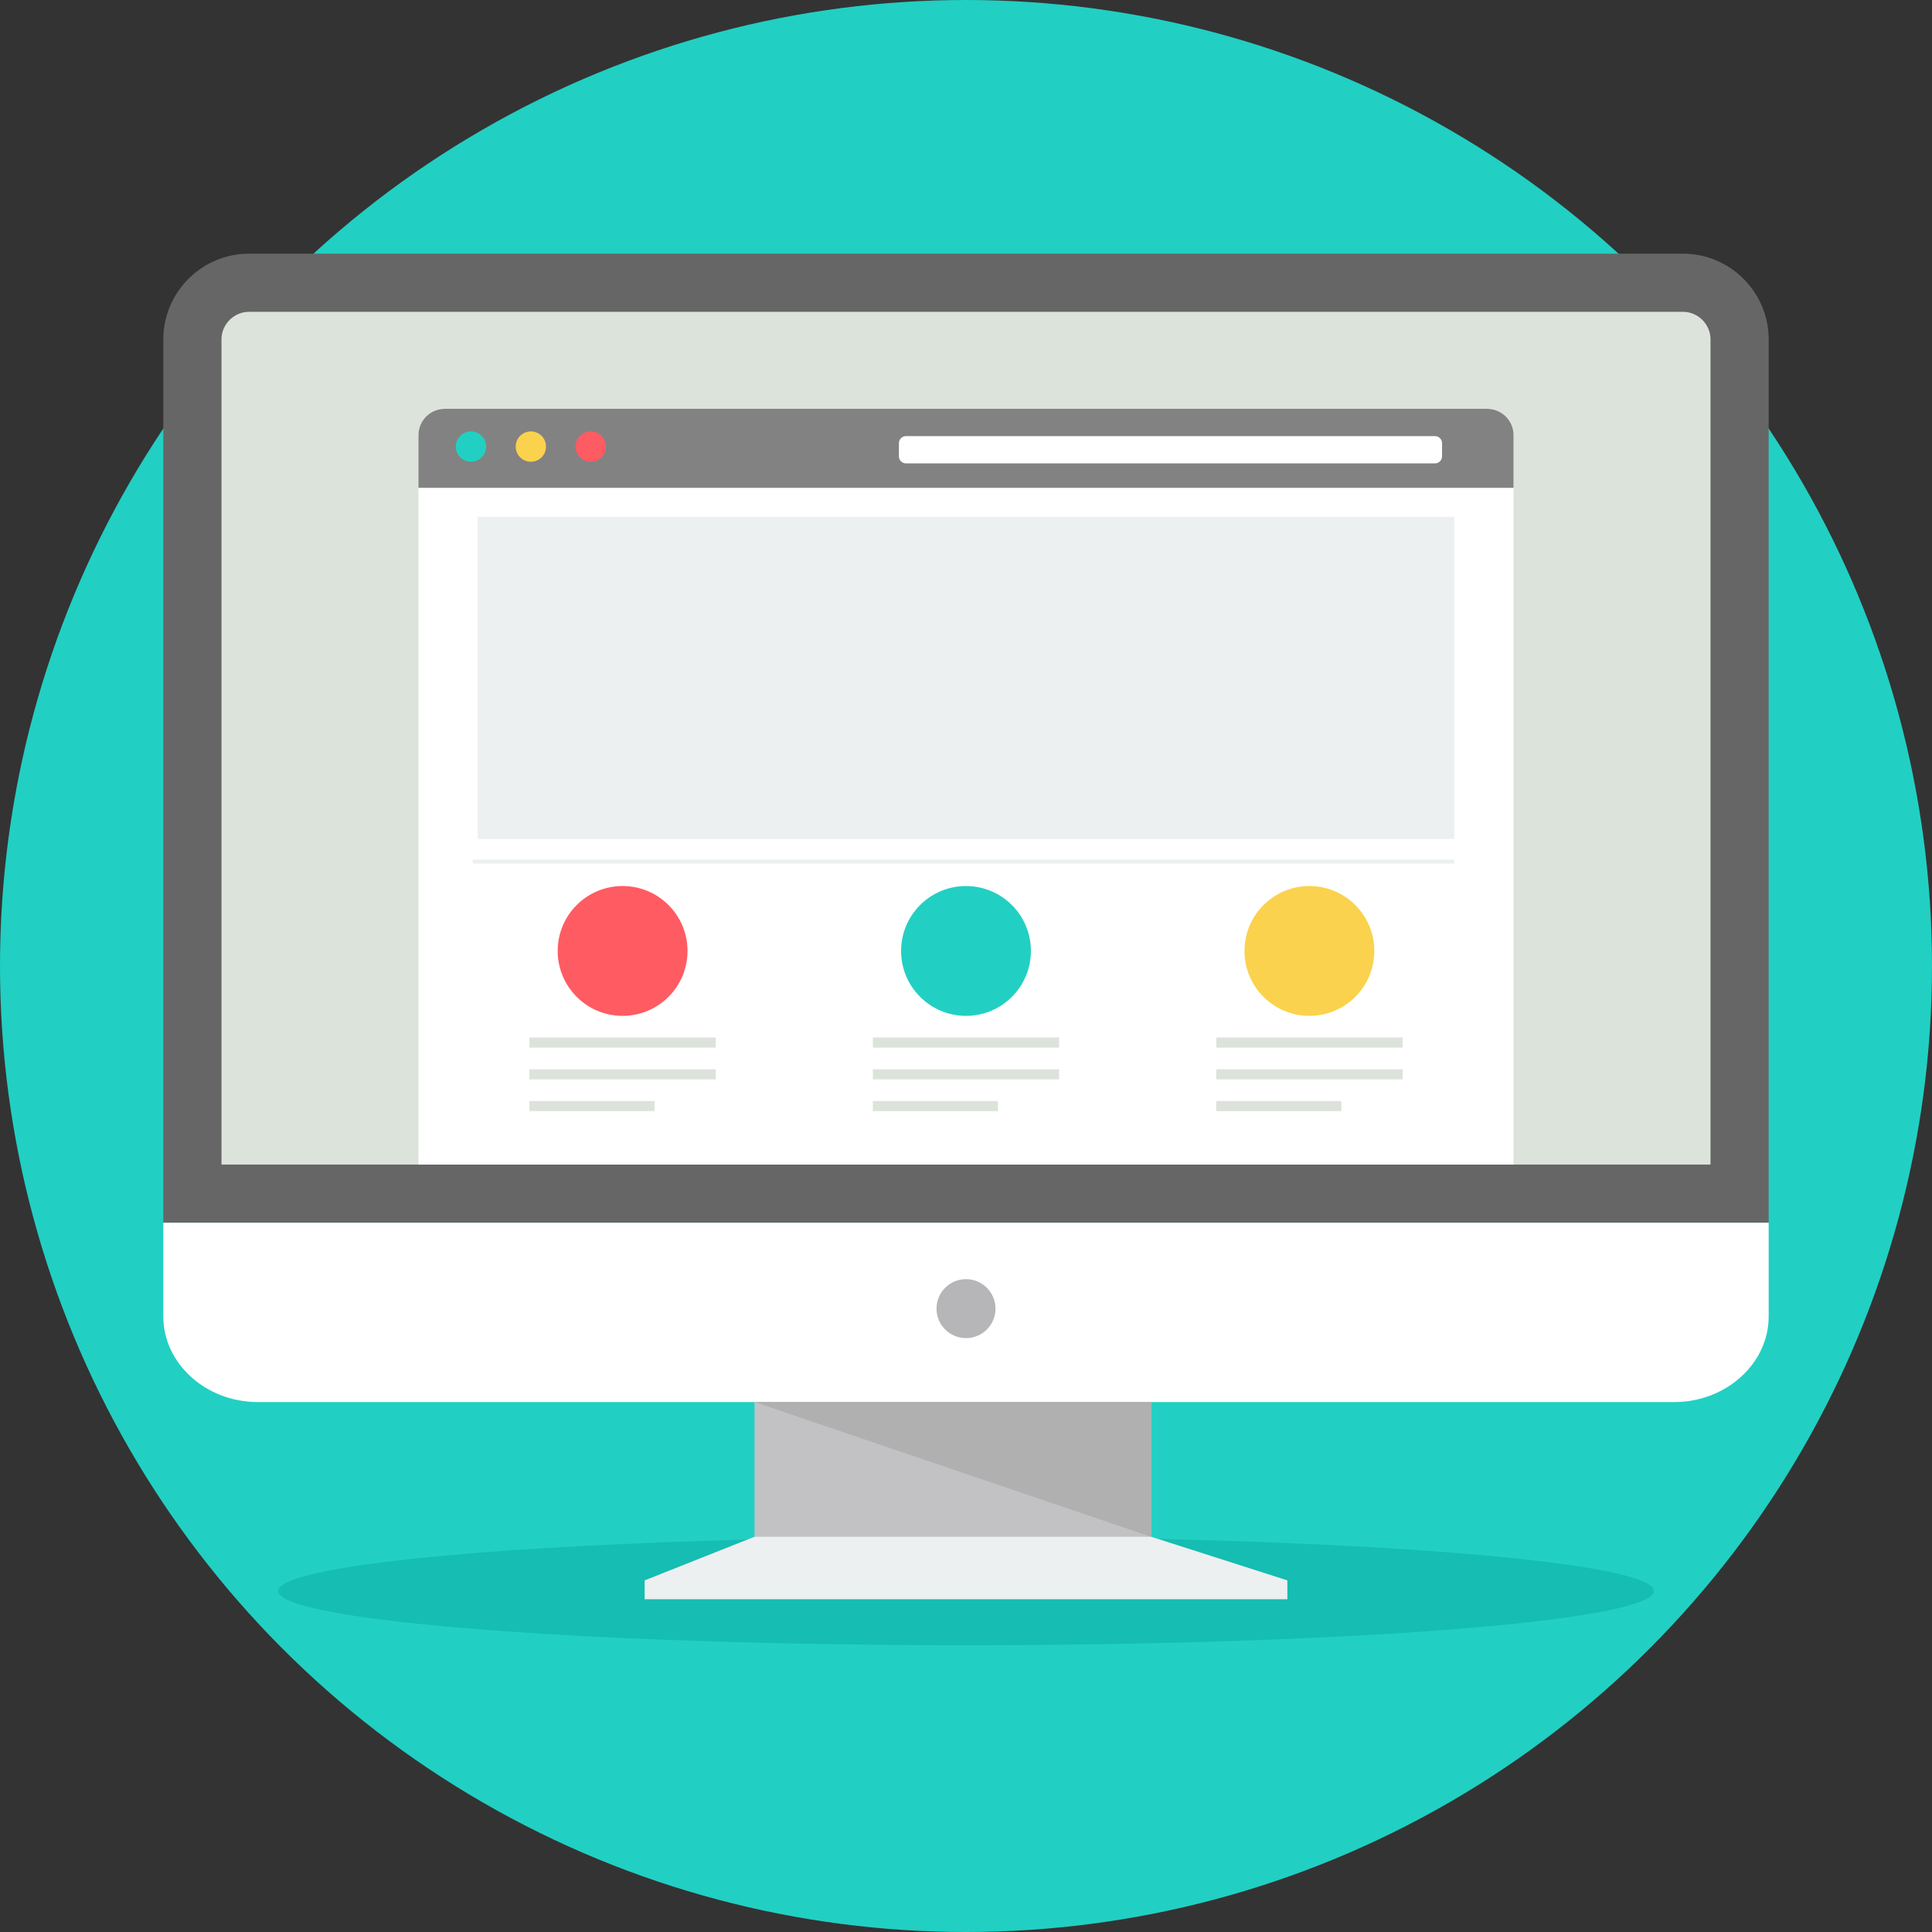 <?xml version="1.0" encoding="iso-8859-1"?>
<!-- Uploaded to: SVG Repo, www.svgrepo.com, Generator: SVG Repo Mixer Tools -->
<svg height="800px" width="800px" version="1.1" id="Layer_1" xmlns="http://www.w3.org/2000/svg" xmlns:xlink="http://www.w3.org/1999/xlink" 
	 viewBox="0 0 512 512" xml:space="preserve">
<rect x="0" y="0" width="512" height="512" fill="#333333" stroke="none"/>
<circle style="fill:#21D0C3;" cx="256" cy="256" r="256"/>
<ellipse style="fill:#15BDB2;" cx="256" cy="421.636" rx="182.284" ry="14.37"/>
<path style="fill:#666666;" d="M65.982,67.222h380.037c12.486,0,22.701,10.216,22.701,22.702V324.03H43.281V89.923
	C43.281,77.439,53.497,67.222,65.982,67.222L65.982,67.222z"/>
<path style="fill:#DCE3DB;" d="M58.695,308.616h394.609V89.923c0-3.978-3.309-7.287-7.286-7.287H65.981
	c-3.977,0-7.286,3.309-7.286,7.287V308.616L58.695,308.616z"/>
<g>
	<path style="fill:#FFFFFF;" d="M468.719,324.03v24.828c0,12.488-11.259,22.702-25.025,22.702H68.306
		c-13.764,0-25.025-10.214-25.025-22.702V324.03H468.719L468.719,324.03z"/>
	<path style="fill:#FFFFFF;" d="M149.561,108.344h212.877h31.688c3.84,0,6.981,3.144,6.981,6.981v41.547v151.744H110.891
		l-0.001-0.002V156.874v-41.548c0-3.84,3.142-6.981,6.981-6.981C117.872,108.344,149.561,108.344,149.561,108.344z"/>
</g>
<path style="fill:#828282;" d="M117.872,108.344h276.255c3.84,0,6.981,3.142,6.981,6.981v13.962H110.89v-13.962
	C110.89,111.485,114.031,108.344,117.872,108.344z"/>
<path style="fill:#FFFFFF;" d="M240.094,115.575h140.19c1.033,0,1.875,0.842,1.875,1.875v3.479c0,1.033-0.842,1.875-1.875,1.875
	h-140.19c-1.033,0-1.875-0.842-1.875-1.875v-3.479C238.219,116.419,239.062,115.575,240.094,115.575z"/>
<path style="fill:#21D0C3;" d="M124.817,114.331c2.219,0,4.019,1.797,4.019,4.019c0,2.221-1.801,4.019-4.019,4.019
	c-2.222,0-4.023-1.798-4.023-4.019C120.794,116.128,122.595,114.331,124.817,114.331z"/>
<path style="fill:#FAD24D;" d="M140.684,114.331c2.222,0,4.019,1.797,4.019,4.019c0,2.221-1.797,4.019-4.019,4.019
	c-2.22,0-4.019-1.798-4.019-4.019C136.664,116.128,138.465,114.331,140.684,114.331z"/>
<path style="fill:#FF5B62;" d="M156.555,114.331c2.219,0,4.018,1.797,4.018,4.019c0,2.221-1.799,4.019-4.018,4.019
	c-2.223,0-4.023-1.798-4.023-4.019C152.532,116.128,154.332,114.331,156.555,114.331z"/>
<path style="fill:#ECF0F1;" d="M126.598,136.965h258.805v85.375H126.598V136.965z"/>
<path style="fill:#FF5B62;" d="M164.995,234.807c9.502,0,17.204,7.702,17.204,17.204c0,9.5-7.702,17.204-17.204,17.204
	c-9.5,0-17.202-7.703-17.202-17.204C147.792,242.509,155.494,234.807,164.995,234.807z"/>
<path style="fill:#21D0C3;" d="M256,234.807c9.5,0,17.202,7.702,17.202,17.204c0,9.5-7.702,17.204-17.202,17.204
	c-9.5,0-17.202-7.703-17.202-17.204C238.797,242.509,246.499,234.807,256,234.807z"/>
<path style="fill:#FAD24D;" d="M347.004,234.807c9.5,0,17.202,7.702,17.202,17.204c0,9.5-7.702,17.204-17.202,17.204
	c-9.502,0-17.204-7.703-17.204-17.204C329.8,242.509,337.502,234.807,347.004,234.807z"/>
<g>
	<path style="fill:#DCE3DB;" d="M140.311,274.951h49.37v2.677h-49.37V274.951z M140.311,291.781h33.16v2.677h-33.16L140.311,291.781
		L140.311,291.781z M140.311,283.366h49.37v2.676h-49.37V283.366z"/>
	<path style="fill:#DCE3DB;" d="M231.315,274.951h49.369v2.677h-49.369V274.951z M231.315,291.781h33.162v2.677h-33.162
		L231.315,291.781L231.315,291.781z M231.315,283.366h49.369v2.676h-49.369V283.366z"/>
	<path style="fill:#DCE3DB;" d="M322.322,274.951h49.367v2.677h-49.367V274.951z M322.322,291.781h33.159v2.677h-33.159V291.781z
		 M322.322,283.366h49.367v2.676h-49.367V283.366z"/>
</g>
<path style="fill:#ECF0F1;" d="M125.309,227.791h260.093v1.073H125.309V227.791z"/>
<circle style="fill:#B6B6B8;" cx="256" cy="346.803" r="7.815"/>
<path style="fill:#C2C2C4;" d="M305.065,407.272l36.096,11.566H170.836l29.124-11.566v-35.713h105.105V407.272z"/>
<path style="fill:#B0B0B0;" d="M305.065,407.272L199.96,371.558h105.105V407.272z"/>
<path style="fill:#ECF0F1;" d="M199.96,407.272h105.105l36.096,11.566v4.981H256h-85.164v-4.981L199.96,407.272L199.96,407.272z"/>
</svg>